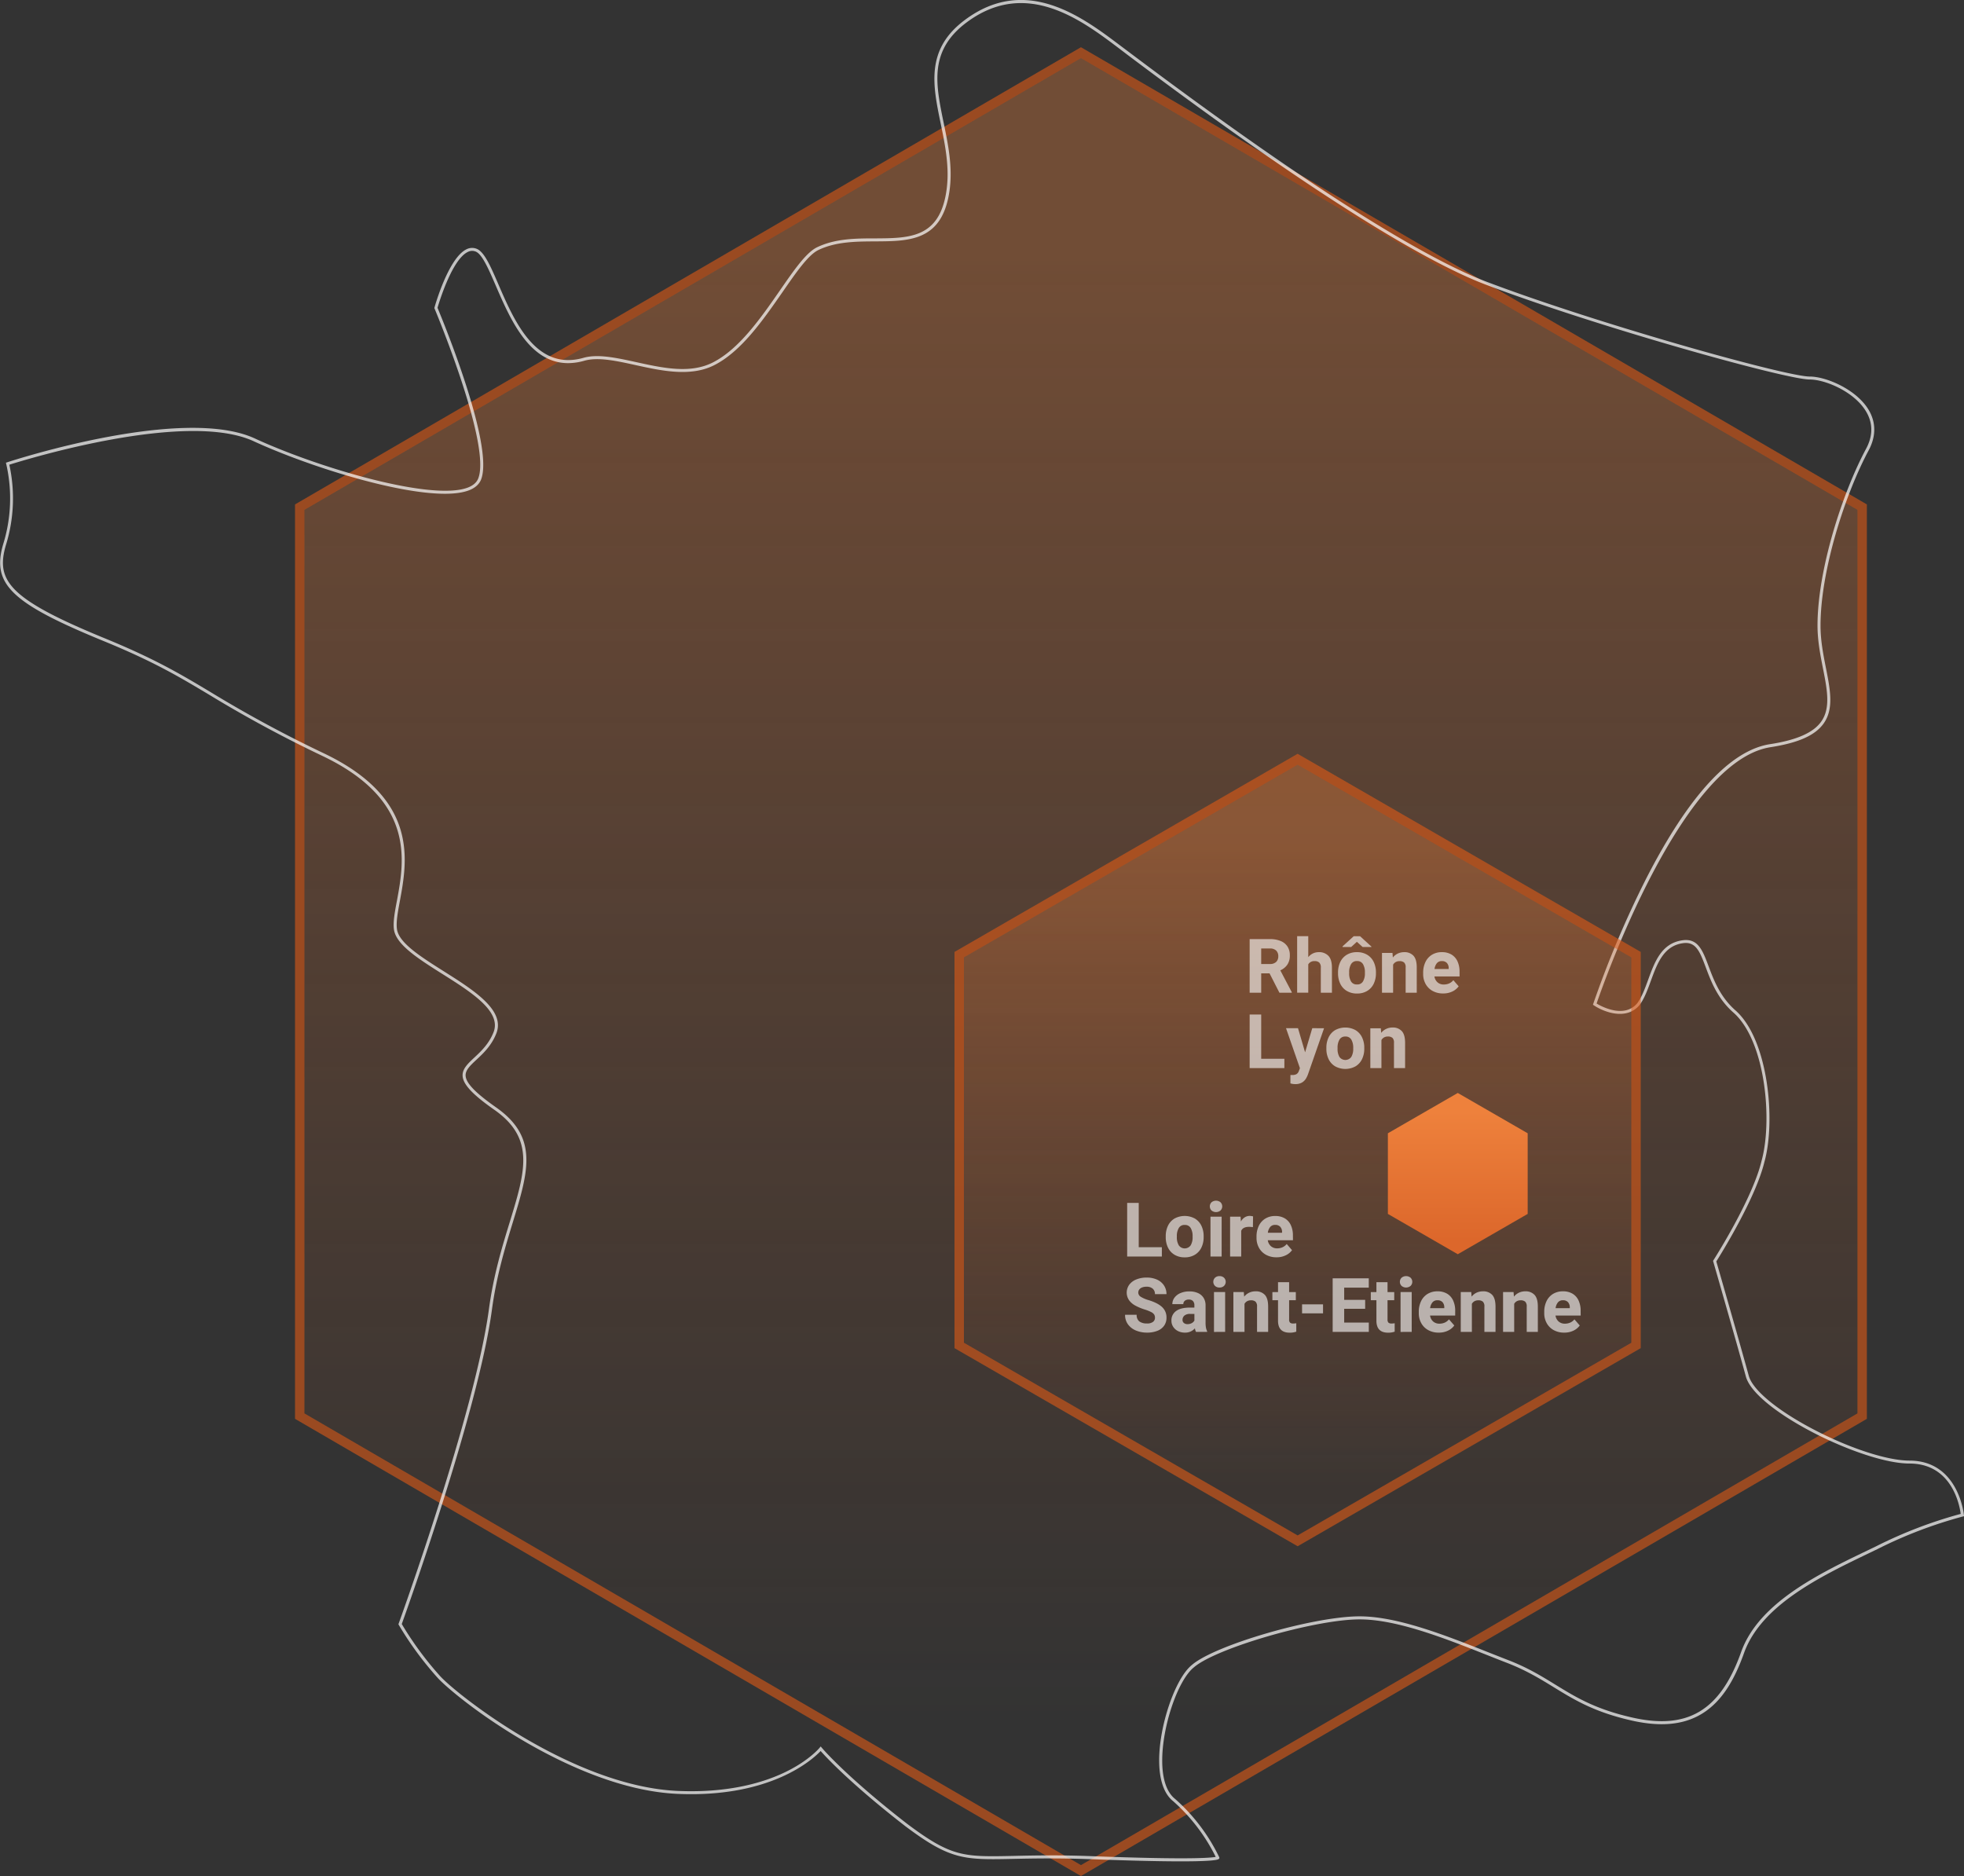 <svg id="Calque_1" data-name="Calque 1" xmlns="http://www.w3.org/2000/svg" xmlns:xlink="http://www.w3.org/1999/xlink" viewBox="0 0 1310.83 1252.12"><rect x="0" y="0" width="1310.83" height="1252.12" fill="#333333" stroke="none"/><defs><linearGradient id="Dégradé_sans_nom_2" x1="-5.73" y1="590.95" x2="-10.78" y2="590.95" gradientTransform="matrix(0 192.96 165.84 0 -97219.7 2346.77)" gradientUnits="userSpaceOnUse"><stop offset="0" stop-color="#dc672b" stop-opacity="0"/><stop offset="1" stop-color="#ee813c" stop-opacity=".55"/></linearGradient><linearGradient id="Dégradé_sans_nom_2-2" x1=".65" y1="598.06" x2="-4.39" y2="598.06" gradientTransform="matrix(0 82.96 71.84 0 -42036.96 1025.4)" xlink:href="#Dégradé_sans_nom_2"/><linearGradient id="Dégradé_sans_nom_3" x1="40.79" y1="647.33" x2="35.75" y2="647.33" gradientTransform="matrix(0 17.12 14.84 0 -8571.85 224.95)" gradientUnits="userSpaceOnUse"><stop offset="0" stop-color="#dc672b"/><stop offset="1" stop-color="#ee813c"/></linearGradient><style>.cls-3{fill:#e05a16}.cls-10{fill:#fff}.cls-8,.cls-9{isolation:isolate}.cls-8{opacity:.6}</style></defs><g id="Groupe_5510" data-name="Groupe 5510"><g id="Polygone_30" data-name="Polygone 30" opacity=".6"><path d="M261.59 1040.37V433.69L783 130.37l521.4 303.32v606.68L783 1343.69z" transform="translate(-61.54 -95.21)" fill="url(#Dégradé_sans_nom_2)"/><path class="cls-3" d="M1301.24 435.5L783 134 264.73 435.5v603.06L783 1340.05l518.26-301.49V435.5m6.29-3.62v610.3L783 1347.33l-524.56-305.15v-610.3L783 126.73z" transform="translate(-61.54 -95.21)"/></g><path d="M849.72 1337.54c-14.21 0-34-.47-58.56-1.39-23.3-.88-39.8-.54-53.06-.27-33.14.7-42.06.88-72.26-21.77-36.26-28.1-53-46.16-56.58-50.22-4.89 5.19-32.82 31.41-95.68 28.6-37.39-1.68-75.8-19.8-101.44-34.7-31-18-52.71-36.47-58.34-42.56a221.85 221.85 0 01-26.11-35.51l-.24-.41.16-.44c.51-1.4 51-141 60.24-209.81 3.08-22.88 8.86-41.81 14-58.5 10.21-33.42 17-55.49-10.41-74.66-14.41-10.09-20.73-16.81-21.13-22.47-.33-4.75 3.46-8.29 7.84-12.38s9.94-9.28 12.93-17.25c4.95-13.76-15-26.39-34.38-38.6-15.82-10-30.76-19.44-32.21-29.52-.71-5 .52-11.7 2-19.44 4.91-26.55 12.32-66.67-49.21-96.24a835.06 835.06 0 01-76.26-41.18c-19.73-11.8-36.76-22-70.27-35.73-61.71-25.3-74.89-38-67.11-64.61a103 103 0 002.06-53.56l-.2-.89.87-.28c4.81-1.58 118.41-38.33 166-15.55C275.64 408 350.5 429.85 374 420.54c3.39-1.35 5.63-3.31 6.66-5.83 9.1-22.23-28.72-112.68-29.1-113.59l-.13-.32.09-.34c.38-1.34 9.36-33.11 21.36-38.87a8.19 8.19 0 017-.24c5 2.15 9.13 11.66 14.33 23.69 10.57 24.47 25.05 58 56.74 49 9.63-2.75 22.05 0 35.21 2.87 17.61 3.87 35.81 7.88 50.91.34 17.79-8.9 32.31-29.87 45.13-48.36 9.26-13.39 17.27-24.95 24.52-28.57 12.14-5.88 25.76-6 38.93-6 22-.12 41.1-.22 46.83-27.59 3.54-16.94.15-33.36-3.13-49.24-5.22-25.32-10.16-49.23 16-68.83 40.76-30.57 78.57-2.1 103.59 16.74l6.58 4.94c138.51 104.18 205.89 140.62 238 152.84 73.26 27.85 200 63.35 215.88 63.35 10.86 0 31.08 8.46 39.33 22.24 5 8.37 5 17.72 0 27.05-15.57 29-32.12 79.9-32.12 117 0 9.87 1.83 19.16 3.6 28.15 2.89 14.62 5.38 27.26-1.44 37-5.6 8-16.79 13-35.24 15.9-59.85 8.82-112.28 159.13-116.37 171.13 3.31 2 18.5 10.17 27.14-.21 3-4 5.07-9.63 7.22-15.53 4.34-11.92 8.83-24.24 22.5-26.4 10.76-1.81 13.9 6.62 17.9 17.29 3.44 9.19 7.73 20.64 18.25 29.72 21.88 19.79 26.55 74 19 100.83-5.88 24.47-29.44 62.2-32.11 66.42 1.5 5.18 15.84 55 21.71 76.51 2.75 9.61 19.69 23.47 44.2 36.15 23.82 12.33 48.54 20.29 63 20.29 32.76 0 36.31 35.9 36.34 36.26l.08.84-.82.21a297.81 297.81 0 00-57 21.76l-5.72 2.76c-31.89 15.33-71.58 34.4-83.2 66.34-6.88 19.49-15.26 32.08-26.37 39.61-12.43 8.43-28.33 10.3-48.6 5.73-25-5.64-38.18-13.72-52.1-22.26-9-5.54-18.33-11.26-31.22-16.25-4.4-1.7-8.9-3.48-13.46-5.29-28.11-11.13-60-23.74-84.93-23.74-29.61 0-95.76 19.13-110.59 32-10.76 8.61-21.21 39.47-21.14 62.33 0 12.28 3 21.11 8.63 25.54a123.21 123.21 0 0129.39 38.81l.1.21v.65l-.34.34c-1.11 1.08-9.92 1.62-25.3 1.62zm-88-4c8.5 0 18.18.14 29.47.57 64.51 2.43 78.69 1.06 81.75.45a121.35 121.35 0 00-28.39-37.17c-6.06-4.78-9.31-14.15-9.35-27.07-.08-23.34 10.75-55 21.86-63.87 15.38-13.32 81.26-32.44 111.87-32.44 25.35 0 57.39 12.69 85.66 23.88 4.56 1.8 9.06 3.58 13.46 5.29 13.05 5 22.45 10.82 31.54 16.4 13.78 8.46 26.79 16.45 51.49 22 37.07 8.36 58.8-4.82 72.65-44.06 11.89-32.72 52-52 84.21-67.47l5.7-2.75a298.74 298.74 0 0156.53-21.67c-.69-5.37-5.67-33.61-34.26-33.61-31.06 0-102.59-35.18-109.08-57.9-6.17-22.6-21.68-76.39-21.83-76.93l-.13-.43.25-.39c.25-.4 26-40.7 32.09-66.22 7.4-26.43 2.92-79.54-18.41-98.83-10.89-9.4-15.28-21.11-18.8-30.52-4-10.57-6.58-17.56-15.71-16-12.52 2-16.8 13.74-20.94 25.11-2.21 6-4.29 11.76-7.53 16.09-8.71 10.45-23.73 4.72-30.46.23l-.64-.42.24-.73a674.48 674.48 0 0135-82.91c28.61-56 56.63-86.4 83.26-90.33 17.62-2.74 28.71-7.67 33.9-15.08 6.33-9 3.92-21.28 1.12-35.46-1.71-8.65-3.64-18.47-3.64-28.53 0-37.41 16.67-88.68 32.36-117.93 4.72-8.79 4.73-17.23 0-25.07-7.89-13.18-27.23-21.27-37.62-21.27-16 0-143.18-35.57-216.59-63.48C1020.6 272.79 953 236.27 814.33 132l-6.57-5c-24.54-18.48-61.63-46.41-101.19-16.74-25.13 18.84-20.53 41.08-15.22 66.83 3.32 16.07 6.76 32.7 3.12 50.05-6.06 29-26.81 29.06-48.77 29.18-13 .07-26.33.15-38.06 5.82-6.78 3.39-14.65 14.76-23.76 27.92-13 18.69-27.62 39.88-45.88 49-15.73 7.85-35.12 3.59-52.23-.17-12.9-2.84-25.09-5.52-34.23-2.91a39.89 39.89 0 01-10.86 1.6c-25.91 0-38.66-29.52-48.27-51.77-4.82-11.16-9-20.8-13.27-22.64a6.18 6.18 0 00-5.38.21c-10.57 5.06-19.21 33.84-20.21 37.27 2.9 6.94 38.19 92.27 29 114.8-1.25 3-3.87 5.37-7.79 6.93-4.15 1.64-9.72 2.38-16.29 2.38-32.92 0-91.36-18.51-127-34.77-44.78-21.39-152.9 12.01-163.7 15.38a105 105 0 01-2.3 53.68c-6.87 23.55 1.7 35.85 66 62.19 33.65 13.8 50.74 24 70.53 35.86a831 831 0 0076.11 41.1c62.91 30.23 55.33 71.26 50.31 98.4-1.4 7.57-2.61 14.1-1.93 18.8 1.3 9.17 15.87 18.37 31.29 28.11 20 12.63 40.69 25.7 35.19 41-3.16 8.42-8.86 13.74-13.44 18-4.18 3.9-7.48 7-7.22 10.78.35 4.92 6.61 11.39 20.29 21 28.56 20 21.64 42.63 11.17 76.88-5.08 16.63-10.84 35.47-13.9 58.19-9 67-57 201-60.18 209.78a220.22 220.22 0 0025.63 34.78c6.87 7.43 30 26 57.87 42.17 25.44 14.79 63.53 32.77 100.52 34.43 35.69 1.6 59.57-6.3 73.32-13.22 14.89-7.48 21.44-15.44 21.5-15.52l.77-.94.78.93c.15.19 16 19 57 50.78 29.62 22.22 37.56 22.06 71 21.36 6.85-.17 14.59-.33 23.69-.33z" transform="translate(-61.54 -95.21)" style="isolation:isolate" opacity=".7" fill="#fff"/><g id="Polygone_29" data-name="Polygone 29" opacity=".6"><path d="M701.74 993.2V732.37L927.61 602l225.86 130.41V993.2l-225.86 130.42z" transform="translate(-61.54 -95.21)" fill="url(#Dégradé_sans_nom_2-2)"/><path class="cls-3" d="M1150.33 734.19l-222.72-128.6-222.72 128.6v257.2L927.61 1120l222.72-128.6V734.19m6.29-3.63V995l-229 132.23L698.6 995V730.56l229-132.24z" transform="translate(-61.54 -95.21)"/></g><path id="Polygone_10" data-name="Polygone 10" d="M1081.16 905.42l-46.66 26.9-46.65-26.9V851.6l46.65-26.91 46.66 26.91z" transform="translate(-61.54 -95.21)" fill="url(#Dégradé_sans_nom_3)"/><g id="Loire_Saint-Etienne" data-name="Loire Saint-Etienne" class="cls-8"><g class="cls-9"><path class="cls-10" d="M837 927.63v6.22h-23.16v-35.77h7.72v29.55zm4.07-14.29a11.32 11.32 0 014.34-4.82 14.24 14.24 0 0113.64 0 11.28 11.28 0 014.35 4.82 15.79 15.79 0 011.49 7v.52a15.74 15.74 0 01-1.49 7 11.27 11.27 0 01-4.34 4.8 12.7 12.7 0 01-6.8 1.75 12.84 12.84 0 01-6.84-1.75 11.23 11.23 0 01-4.35-4.8 15.74 15.74 0 01-1.48-7v-.52a15.79 15.79 0 011.48-7zm7.19 13a4.87 4.87 0 008 0 10.46 10.46 0 001.26-5.48v-.52a10.54 10.54 0 00-1.26-5.48 4.31 4.31 0 00-4-2.08 4.26 4.26 0 00-4 2.1 10.51 10.51 0 00-1.26 5.46v.52a10.43 10.43 0 001.26 5.46zm27.89-28.69a3.86 3.86 0 010 5.48 4.74 4.74 0 01-6 0 3.86 3.86 0 010-5.48 4.78 4.78 0 016 0zm-6.7 36.2v-26.58h7.45v26.58zm27.42-26.98a6.27 6.27 0 011 .2l-.1 7.18a19.59 19.59 0 00-2.63-.2q-4 0-5.18 2.63v17.17h-7.42v-26.58h7l.22 3.22a7.25 7.25 0 012.49-2.75 6.21 6.21 0 013.4-1 8.74 8.74 0 011.22.13zM924.5 923h-16.8a6.54 6.54 0 002.06 3.94 6.16 6.16 0 004.23 1.46 8.5 8.5 0 003.54-.73 7.25 7.25 0 002.79-2.17l3.56 4.1a10.66 10.66 0 01-4.09 3.39 13.61 13.61 0 01-6.3 1.38 14.09 14.09 0 01-7.08-1.72 11.79 11.79 0 01-4.62-4.67 13.37 13.37 0 01-1.61-6.51v-.93a16.2 16.2 0 011.5-7.1 11.43 11.43 0 014.32-4.87 12.33 12.33 0 016.68-1.76 12.12 12.12 0 016.41 1.6 10.17 10.17 0 014 4.53 16.08 16.08 0 011.38 6.91zm-7.27-5.56A5.08 5.08 0 00916 914a4.38 4.38 0 00-3.41-1.25 4.08 4.08 0 00-3.3 1.4 7.63 7.63 0 00-1.56 3.85h9.46z" transform="translate(-61.54 -95.21)"/></g><g class="cls-9"><path class="cls-10" d="M819.31 966.62a12.5 12.5 0 01-4.19-3.59 9 9 0 01.14-10.38 10.78 10.78 0 014.73-3.51 18 18 0 016.9-1.24 16.35 16.35 0 016.9 1.38 10.85 10.85 0 014.64 3.91 10.28 10.28 0 011.65 5.76h-7.69a4.67 4.67 0 00-1.44-3.6 6 6 0 00-4.21-1.34 7.73 7.73 0 00-3 .52 4.1 4.1 0 00-1.87 1.41 3.46 3.46 0 00-.62 2 3.31 3.31 0 001.69 2.79 21 21 0 005.26 2.25q6 1.83 8.95 4.6a9.3 9.3 0 012.94 7.09 9.07 9.07 0 01-1.6 5.37 9.88 9.88 0 01-4.53 3.42 18.34 18.34 0 01-6.89 1.18 19.31 19.31 0 01-7.11-1.3 12.48 12.48 0 01-5.42-4 10.46 10.46 0 01-2.09-6.6h7.74a5.26 5.26 0 001.78 4.44 8.32 8.32 0 005.1 1.36 6.31 6.31 0 004-1.06 3.36 3.36 0 001.33-2.77 4 4 0 00-.54-2.14 5.3 5.3 0 00-2-1.65 27 27 0 00-4.27-1.69 36.42 36.42 0 01-6.28-2.61zm47.1 14.63a9.63 9.63 0 00.81 2.48v.42h-7.44a7.87 7.87 0 01-.72-2.38 8.43 8.43 0 01-6.65 2.87 10 10 0 01-4.57-1 8.23 8.23 0 01-3.26-2.85 7.35 7.35 0 01-1.19-4.1 7.52 7.52 0 013.12-6.47q3.12-2.28 9.19-2.28h3v-1.5a4.1 4.1 0 00-.93-2.86 3.63 3.63 0 00-2.8-1 4 4 0 00-2.64.8 2.82 2.82 0 00-1 2.27H844a7.2 7.2 0 011.41-4.32 9.57 9.57 0 014-3.07 14.9 14.9 0 016-1.13 13.73 13.73 0 015.57 1.06 8.38 8.38 0 013.81 3.17 9.18 9.18 0 011.38 5.15v11.13a20 20 0 00.24 3.61zm-9.48-2.93a4.7 4.7 0 001.79-1.71v-4.45h-2.82a5.71 5.71 0 00-3.85 1.12 3.72 3.72 0 00-1.26 2.91 2.56 2.56 0 00.89 2 3.54 3.54 0 002.4.79 5.73 5.73 0 002.85-.66zM878.48 948a3.85 3.85 0 010 5.47 4.19 4.19 0 01-3 1.07 4.14 4.14 0 01-3-1.07 3.83 3.83 0 010-5.47 4.14 4.14 0 013-1.07 4.19 4.19 0 013 1.07zm-6.69 36.19v-26.62h7.44v26.58zm33.97-24.71q2.18 2.38 2.18 7.82v16.85h-7.41v-16.87a4.32 4.32 0 00-1-3.28 4.48 4.48 0 00-3.12-.92 5 5 0 00-2.52.61 4.73 4.73 0 00-1.73 1.74v18.72h-7.42v-26.58h6.95l.25 3.07a9.38 9.38 0 013.34-2.65 9.92 9.92 0 014.3-.91 8 8 0 016.18 2.4zm20.95 18.9V984a12.89 12.89 0 01-4.37.69q-7.82 0-7.81-8V963h-3.76v-5.41h3.76V951h7.41v6.58h4.47V963h-4.47v12.84a2.9 2.9 0 00.62 2.15 3 3 0 002.08.58 11.15 11.15 0 002.07-.19zm3.86-6.59v-6h14v6zm44.55 6.15v6.21H951v-35.76h24.1v6.24h-16.41v8.13h14v6h-14v9.17zm17.27.44V984a12.89 12.89 0 01-4.37.69q-7.82 0-7.82-8V963h-3.75v-5.41h3.75V951h7.42v6.58h4.47V963h-4.47v12.84a2.9 2.9 0 00.62 2.15 3 3 0 002.08.58 11.15 11.15 0 002.07-.19zM1003 948a3.85 3.85 0 010 5.47 4.73 4.73 0 01-6 0 3.85 3.85 0 010-5.47 4.73 4.73 0 016 0zm-6.69 36.19v-26.62h7.44v26.58zm36.46-10.92H1016a6.51 6.51 0 002.06 3.94 6.16 6.16 0 004.23 1.46 8.65 8.65 0 003.54-.72 7.37 7.37 0 002.79-2.18l3.56 4.11a10.84 10.84 0 01-4.09 3.39 13.73 13.73 0 01-6.3 1.37 14 14 0 01-7.08-1.72 11.72 11.72 0 01-4.62-4.67 13.37 13.37 0 01-1.61-6.51v-.93a16.2 16.2 0 011.5-7.1 11.43 11.43 0 014.32-4.87 12.42 12.42 0 016.68-1.76 12.19 12.19 0 016.42 1.6 10.14 10.14 0 014 4.53 16.11 16.11 0 011.38 6.91zm-7.27-5.55a5.13 5.13 0 00-1.19-3.42 4.41 4.41 0 00-3.4-1.25 4.13 4.13 0 00-3.31 1.4 7.63 7.63 0 00-1.56 3.86h9.46zm32-8.24q2.19 2.38 2.19 7.82v16.85h-7.42v-16.87a4.28 4.28 0 00-1-3.28 4.48 4.48 0 00-3.12-.92 4.94 4.94 0 00-2.51.61 4.66 4.66 0 00-1.73 1.74v18.72h-7.42v-26.58h7l.24 3.07A9.47 9.47 0 011047 958a10 10 0 014.3-.91 7.94 7.94 0 016.2 2.39zm28.25 0q2.19 2.38 2.19 7.82v16.85h-7.42v-16.87a4.32 4.32 0 00-1-3.28 4.48 4.48 0 00-3.12-.92 5 5 0 00-2.52.61 4.73 4.73 0 00-1.73 1.74v18.72h-7.42v-26.58h7l.25 3.07a9.38 9.38 0 013.34-2.65 10 10 0 014.3-.91 8 8 0 016.13 2.4zm30.78 13.79h-16.8a6.46 6.46 0 002.06 3.94 6.14 6.14 0 004.22 1.46 8.7 8.7 0 003.55-.72 7.37 7.37 0 002.79-2.18l3.56 4.11a10.84 10.84 0 01-4.09 3.39 13.73 13.73 0 01-6.3 1.37 14 14 0 01-7.08-1.72 11.72 11.72 0 01-4.62-4.67 13.37 13.37 0 01-1.61-6.51v-.93a16.2 16.2 0 011.5-7.1 11.43 11.43 0 014.32-4.87 12.39 12.39 0 016.68-1.76 12.15 12.15 0 016.41 1.6 10.17 10.17 0 014 4.53 16.11 16.11 0 011.38 6.91zm-7.27-5.55a5.08 5.08 0 00-1.2-3.42 4.38 4.38 0 00-3.4-1.25 4.1 4.1 0 00-3.3 1.4 7.46 7.46 0 00-1.56 3.86h9.46z" transform="translate(-61.54 -95.21)"/></g></g><g id="Rhône_Lyon" data-name="Rhône Lyon" class="cls-8"><g class="cls-9"><path class="cls-10" d="M923.71 757.41v.37h-8.25l-6.59-12.92h-5.57v12.92h-7.71V722h13.51a18.49 18.49 0 017.13 1.24 9.84 9.84 0 014.58 3.66 10.44 10.44 0 011.6 5.91 10.8 10.8 0 01-1.65 6.22 11 11 0 01-4.71 3.82zm-20.41-18.79h5.8a5.8 5.8 0 004.17-1.37 5 5 0 001.43-3.78 5.09 5.09 0 00-1.42-3.84 5.78 5.78 0 00-4.18-1.37h-5.8zm44.89-5.42q2.32 2.47 2.32 7.93v16.65h-7.42v-16.7a4.61 4.61 0 00-1-3.39 4.34 4.34 0 00-3.11-1 4.6 4.6 0 00-4.27 2.16v18.91h-7.42v-37.71h7.42v14a9.14 9.14 0 013.11-2.48 8.84 8.84 0 013.89-.86 8.46 8.46 0 016.48 2.49zm7.88 4.07a11.3 11.3 0 014.34-4.81 12.79 12.79 0 016.8-1.75 12.93 12.93 0 016.84 1.75 11.25 11.25 0 014.35 4.81 15.83 15.83 0 011.48 7v.51a15.76 15.76 0 01-1.48 7 11.27 11.27 0 01-4.34 4.8 12.78 12.78 0 01-6.8 1.74 12.93 12.93 0 01-6.84-1.74 11.23 11.23 0 01-4.35-4.8 15.76 15.76 0 01-1.48-7v-.51a15.83 15.83 0 011.48-7zm20.82-10H971l-3.83-3.47-3.81 3.47h-5.77v-.4l7.44-6.78h4.28l7.54 6.88zm-13.63 23a4.33 4.33 0 004 2 4.27 4.27 0 004-2.06 10.41 10.41 0 001.26-5.48v-.51a10.51 10.51 0 00-1.26-5.48 4.32 4.32 0 00-4-2.09 4.26 4.26 0 00-4 2.1 10.52 10.52 0 00-1.26 5.47v.51a10.38 10.38 0 001.26 5.52zm41.68-17.16c1.46 1.6 2.18 4.2 2.18 7.82v16.85h-7.41v-16.87a4.33 4.33 0 00-1-3.28 4.48 4.48 0 00-3.12-.92 5 5 0 00-2.52.61 4.69 4.69 0 00-1.73 1.75v18.71h-7.42v-26.57h7l.25 3.07a9.3 9.3 0 013.34-2.66 10.1 10.1 0 014.3-.91 8 8 0 016.13 2.4zm30.77 13.79h-16.8a6.49 6.49 0 002.07 3.94 6.07 6.07 0 004.22 1.46 8.7 8.7 0 003.55-.72 7.35 7.35 0 002.79-2.17l3.56 4.1a10.92 10.92 0 01-4.09 3.39 13.73 13.73 0 01-6.3 1.37 14 14 0 01-7.09-1.72 11.8 11.8 0 01-4.61-4.66 13.31 13.31 0 01-1.61-6.51v-.93a16.17 16.17 0 011.5-7.1 11.39 11.39 0 014.32-4.88 12.39 12.39 0 016.68-1.76 12.24 12.24 0 016.41 1.6 10.27 10.27 0 014 4.53 16.12 16.12 0 011.37 6.92zm-7.27-5.55a5 5 0 00-1.19-3.41 4.35 4.35 0 00-3.4-1.26 4.1 4.1 0 00-3.3 1.4 7.5 7.5 0 00-1.56 3.86h9.45z" transform="translate(-61.54 -95.21)"/></g><g class="cls-9"><path class="cls-10" d="M918.77 801.87v6.22h-23.18v-35.77h7.71v29.55zm26.48-20.36l-10.66 30.56a16.57 16.57 0 01-1.52 3.2 7.83 7.83 0 01-2.65 2.51 8.53 8.53 0 01-4.4 1 9.45 9.45 0 01-1.56-.1c-.4-.06-1-.19-1.66-.37v-5.6h1.11a5.72 5.72 0 003-.62 3.89 3.89 0 001.5-2l.74-1.94-9.29-26.7h8l4.74 16.11 4.79-16.11zm3.04 6.07a11.3 11.3 0 014.33-4.82 14.24 14.24 0 0113.64 0 11.28 11.28 0 014.35 4.82 15.79 15.79 0 011.49 7v.52a15.74 15.74 0 01-1.49 7 11.25 11.25 0 01-4.33 4.8 14.18 14.18 0 01-13.65 0 11.27 11.27 0 01-4.34-4.8 15.61 15.61 0 01-1.49-7v-.52a15.65 15.65 0 011.49-7zm7.18 13a4.88 4.88 0 008 0 10.56 10.56 0 001.25-5.48v-.52a10.57 10.57 0 00-1.25-5.47 4.31 4.31 0 00-4-2.09 4.26 4.26 0 00-3.95 2.1 10.51 10.51 0 00-1.25 5.46v.52a10.43 10.43 0 001.2 5.46zm41.68-17.17q2.19 2.4 2.19 7.83v16.85h-7.42v-16.88a4.35 4.35 0 00-1-3.28 4.53 4.53 0 00-3.12-.92 4.94 4.94 0 00-2.51.62 4.76 4.76 0 00-1.74 1.74v18.72h-7.41v-26.58h7l.24 3.07a9.36 9.36 0 013.34-2.65A10 10 0 01991 781a8 8 0 016.15 2.41z" transform="translate(-61.54 -95.21)"/></g></g></g></svg>
